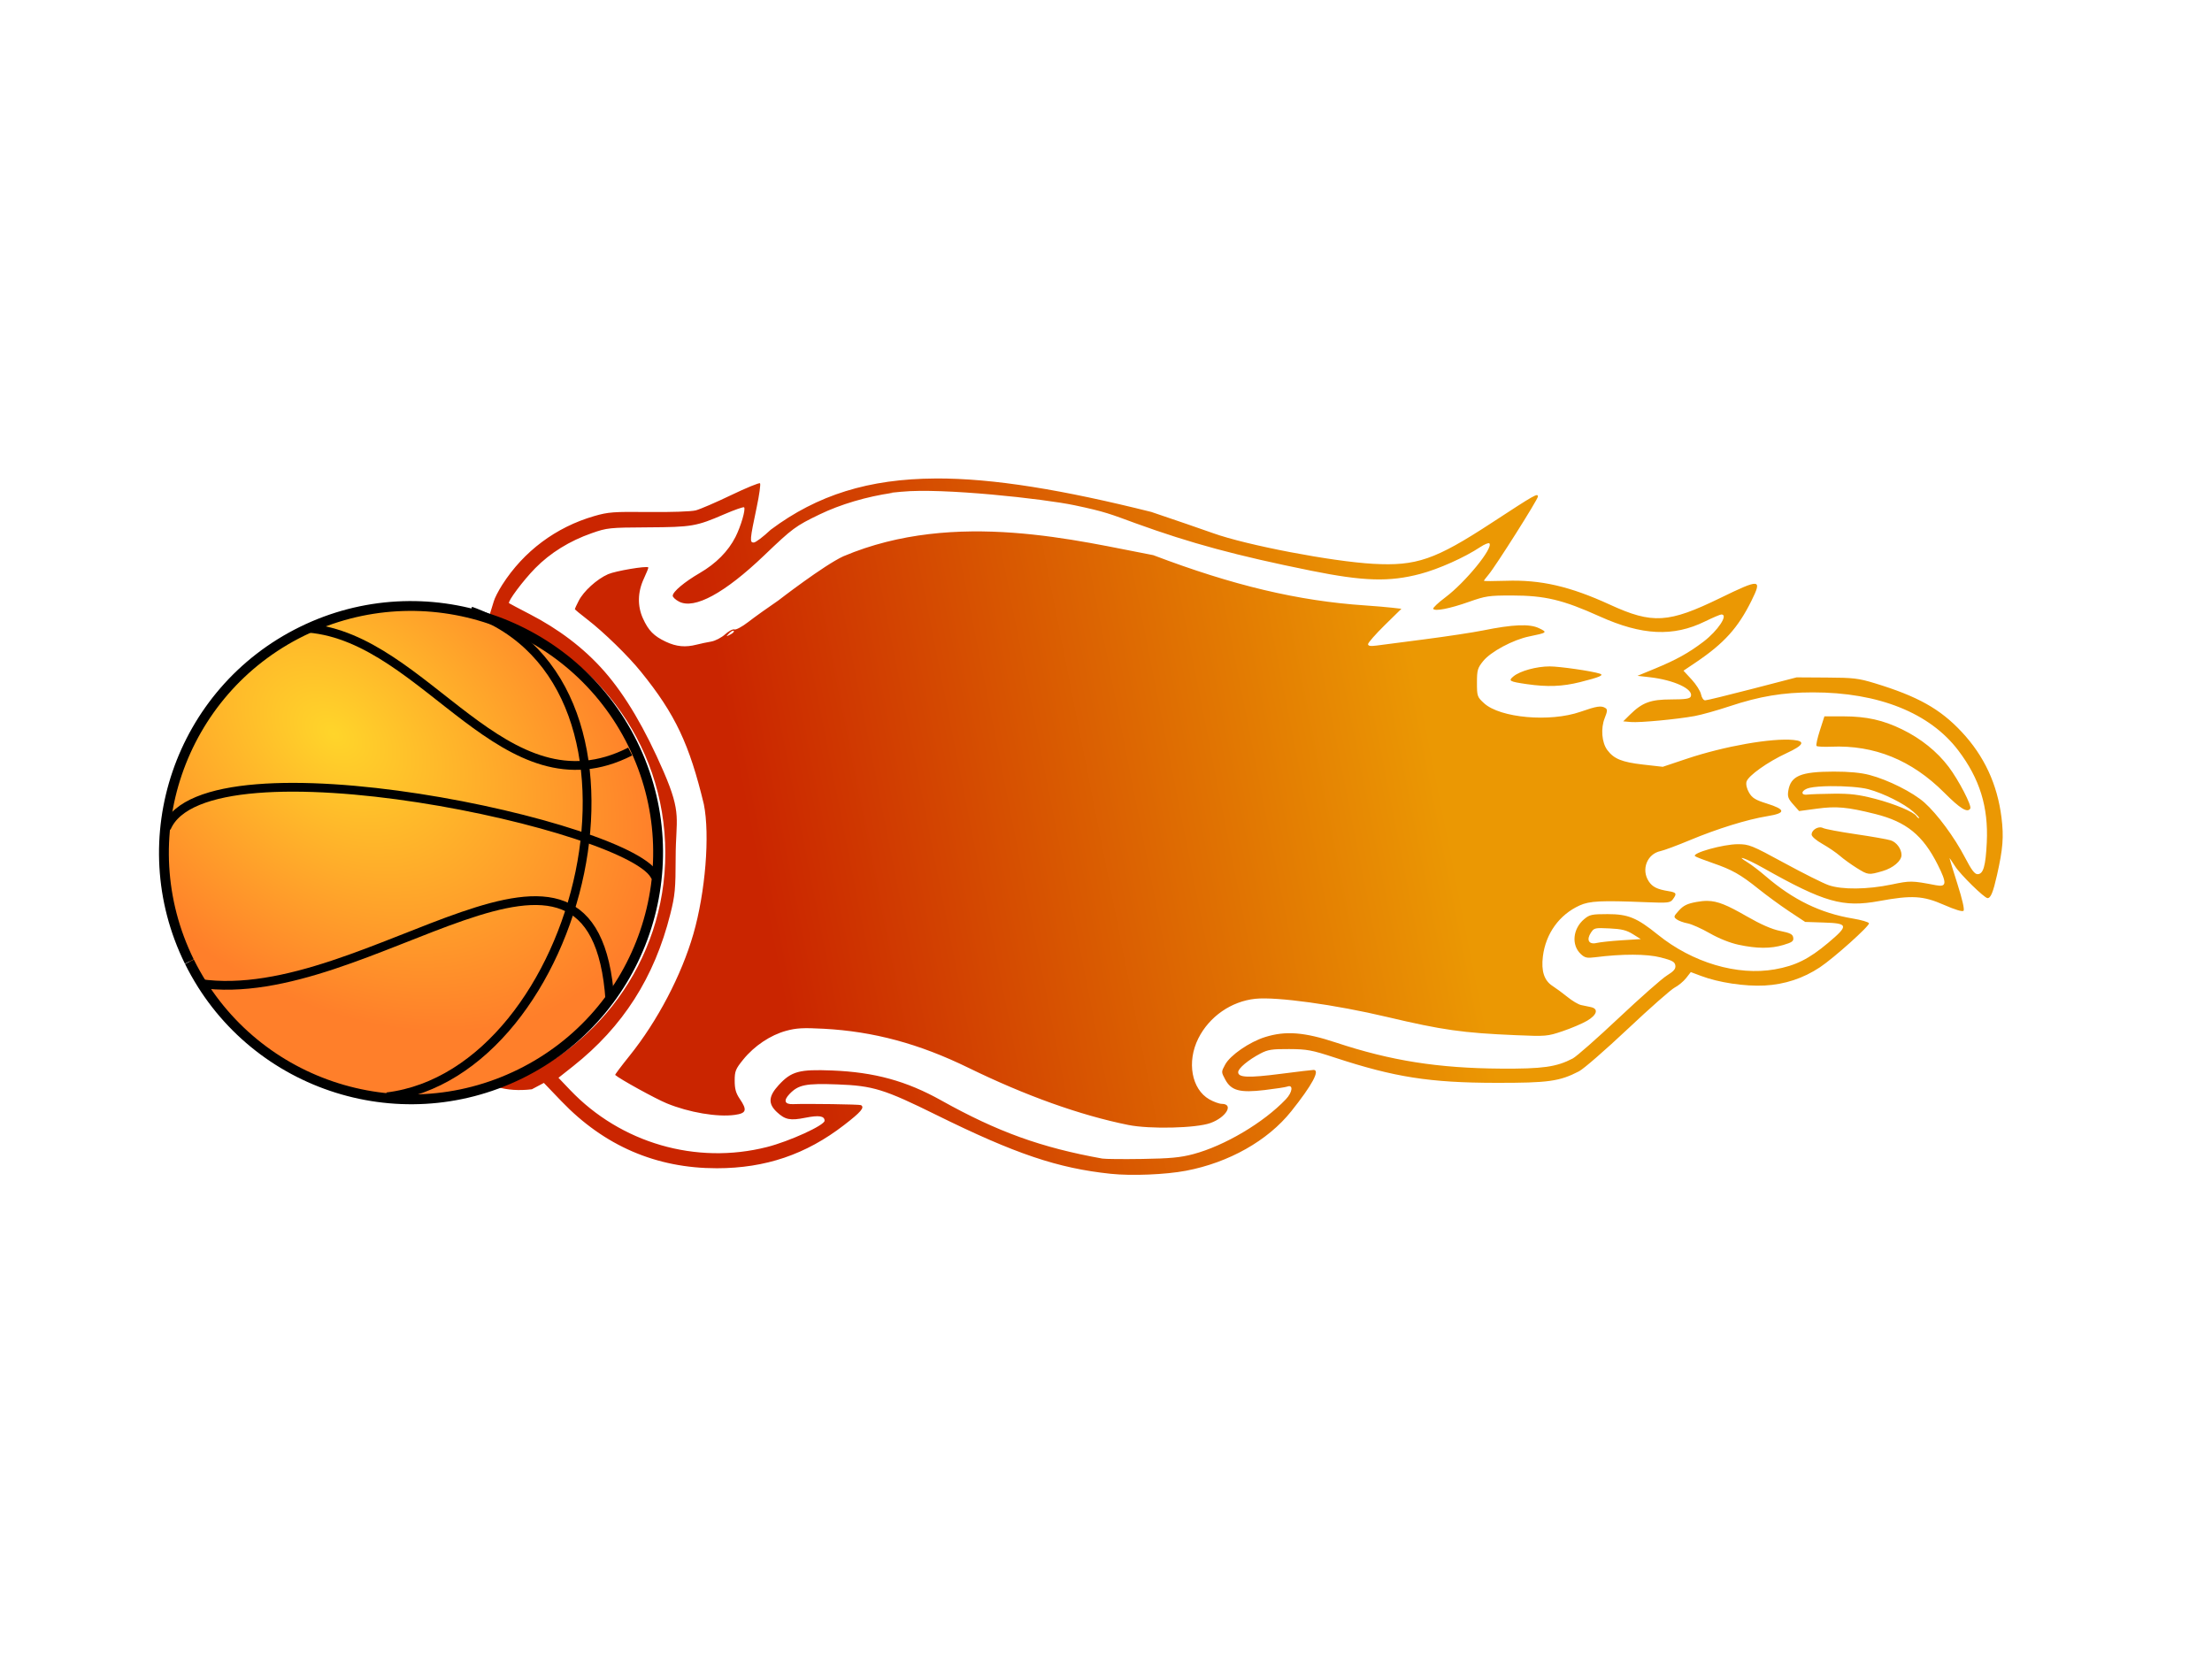 <?xml version="1.0" encoding="UTF-8" standalone="no"?>
<!-- Created with Inkscape (http://www.inkscape.org/) -->

<svg
   xmlns:dc="http://purl.org/dc/elements/1.1/"
   xmlns:cc="http://creativecommons.org/ns#"
   xmlns:rdf="http://www.w3.org/1999/02/22-rdf-syntax-ns#"
   xmlns:svg="http://www.w3.org/2000/svg"
   xmlns="http://www.w3.org/2000/svg"
   xmlns:sodipodi="http://sodipodi.sourceforge.net/DTD/sodipodi-0.dtd"
   xmlns:inkscape="http://www.inkscape.org/namespaces/inkscape"
   id="svg3968"
   sodipodi:docname="firebasketball.svg"
   viewBox="0 0 1107.1 841.1"
   version="1.1"
   inkscape:version="0.92.2 5c3e80d, 2017-08-06">
  <defs
     id="defs3970">
    <linearGradient
       id="linearGradient3966"
       y2="1137.9"
       gradientUnits="userSpaceOnUse"
       y1="1204.5"
       gradientTransform="translate(1782.1 -612.24)"
       x2="-1260.9"
       x1="-1597.8"
       inkscape:collect="always">
      <stop
         id="stop4922"
         style="stop-color:#ca2500"
         offset="0" />
      <stop
         id="stop4924"
         style="stop-color:#eb9803"
         offset="1" />
    </linearGradient>
    <radialGradient
       inkscape:collect="always"
       r="126.13"
       gradientTransform="matrix(1.138,0.88,-0.611,0.79,185.99,-237.58)"
       cx="362.18"
       cy="386"
       gradientUnits="userSpaceOnUse"
       id="radialGradient2197">
      <stop
         offset="0"
         style="stop-color:rgb(255, 213, 42)"
         id="stop2191" />
      <stop
         offset="1"
         style="stop-color:rgb(255, 127, 42)"
         id="stop2193" />
    </radialGradient>
  </defs>
  <sodipodi:namedview
     id="base"
     bordercolor="#666666"
     inkscape:pageshadow="2"
     inkscape:window-y="0"
     fit-margin-left="0"
     pagecolor="#ffffff"
     fit-margin-top="0"
     inkscape:window-maximized="1"
     inkscape:zoom="0.35"
     inkscape:window-x="4"
     inkscape:window-height="856"
     showgrid="false"
     borderopacity="1.0"
     inkscape:current-layer="layer1"
     inkscape:cx="553.56774"
     inkscape:cy="420.54861"
     fit-margin-right="0"
     fit-margin-bottom="0"
     inkscape:window-width="1436"
     inkscape:pageopacity="0.0"
     inkscape:document-units="px"
     inkscape:snap-global="false" />
  <g
     id="layer1"
     inkscape:label="Capa 1"
     inkscape:groupmode="layer"
     transform="translate(203.57,-111.81)">
    <g
       id="g53595">
      <g
         id="g53484">
        <g
           id="g53369">
          <path
             inkscape:export-xdpi="70.449944"
             inkscape:connector-curvature="0"
             inkscape:export-filename="E:\mis documentos\Documents\ESG\D-II-116\imgs\juego de estrellas\finales\bola de fuego.png"
             sodipodi:nodetypes="ccsssssscsccsccccsssssssssssssssscssscccsssssssssssssssssscccsscccssscssssssccczcsssssssssssscccsscccsscsssssssscccsssssssssscccsssssssssssssssssssssssssssssscccscsssssssssssssssczccsssssssssssssccssssssssssssssssssssssssssssssssssssssscccssssssssssssscccscccsssccsssscccsssssscccssssssssccsssssssssccssssssssssccscccssc"
             inkscape:export-ydpi="70.449944"
             d="m 264.54,351.33 c -33.159,0.173 -59.022,8.183 -82.375,25.656 -3.733,3.522 -7.544,6.406 -8.5,6.406 -2.075,0 -1.963,-1.325 1.5,-17.719 1.304,-6.172 2.04,-11.554 1.656,-11.938 -0.384,-0.384 -6.877,2.275 -14.438,5.906 -7.561,3.632 -15.55,7.088 -17.75,7.656 -2.242,0.579 -12.569,0.931 -23.5,0.812 -17.638,-0.191 -20.234,-0.01 -27.281,2.031 -19.172,5.546 -35.306,17.596 -46.031,34.375 -1.976,3.092 -3.879,6.834 -4.25,8.312 -0.778,2.471 -1.575,5.028 -2.375,7.688 51.016,15.17 88.219,62.401 88.219,118.34 0,54.442 -35.214,100.67 -84.125,117.09 5.057,1.479 10.82,1.901 17.344,1.125 l 6,-3.188 8.75,9.125 c 21.458,22.382 47.47,33.615 77.844,33.594 24.292,-0.017 44.599,-6.906 63.625,-21.594 8.601,-6.639 10.419,-8.814 8.5,-10 -0.653,-0.404 -26.456,-0.777 -34.062,-0.5 -4.189,0.152 -4.84,-1.803 -1.688,-5.094 4.435,-4.629 8.093,-5.368 23.938,-4.781 17.861,0.662 23.401,2.378 49.594,15.312 39.452,19.482 60.71,26.654 87.25,29.438 10.466,1.097 27.393,0.41 37.625,-1.531 21.472,-4.073 40.91,-15.035 52.625,-29.687 10.48,-13.108 14.629,-20.781 11.25,-20.781 -0.687,7e-4 -8.128,0.886 -16.531,1.969 -16.127,2.077 -21.219,1.876 -21.219,-0.844 10e-5,-1.911 5.03,-6.124 11.156,-9.344 3.714,-1.952 5.799,-2.265 14.344,-2.219 8.994,0.049 11.308,0.474 23,4.312 29.754,9.768 47.408,12.539 80.5,12.594 26.246,0.044 31.81,-0.725 41.594,-5.781 2.314,-1.196 13.277,-10.737 24.375,-21.188 11.098,-10.45 21.664,-19.768 23.5,-20.719 1.836,-0.95 4.421,-3.092 5.719,-4.75 l 2.344,-3 5.094,1.906 c 8.772,3.333 21.994,5.331 31.875,4.812 9.999,-0.525 19.371,-3.605 27.656,-9.125 7.066,-4.708 24.975,-20.773 24.562,-22.031 -0.2,-0.609 -3.856,-1.671 -8.094,-2.375 -16.148,-2.684 -29.86,-9.351 -43.656,-21.219 -3.049,-2.623 -7.099,-5.716 -9,-6.875 -6.923,-4.221 -0.681,-2.003 7.812,2.781 30.574,17.223 39.855,19.895 58.031,16.562 16.398,-3.007 21.969,-2.691 32.5,1.938 5.435,2.389 9.144,3.512 9.719,2.937 0.574,-0.574 -0.582,-5.684 -3.031,-13.375 -2.183,-6.854 -3.959,-12.661 -3.969,-12.906 -0.011,-0.245 1.228,1.551 2.781,4 2.626,4.141 14.661,15.938 16.25,15.938 1.595,0 2.791,-2.959 4.719,-11.5 2.975,-13.184 3.456,-19.14 2.25,-28.844 -2.07,-16.657 -8.641,-30.785 -19.906,-42.844 -10.799,-11.559 -22.018,-17.827 -43.625,-24.406 -8.019,-2.442 -10.635,-2.745 -24,-2.813 l -15,-0.094 -22.156,5.75 c -12.181,3.163 -22.813,5.75 -23.625,5.75 -0.84,0 -1.722,-1.297 -2.062,-3 -0.329,-1.647 -2.442,-4.97 -4.688,-7.406 l -4.094,-4.437 6.313,-4.25 c 14.022,-9.473 20.982,-17.199 27.656,-30.656 5.528,-11.146 4.466,-11.242 -15.594,-1.469 -25.866,12.601 -33.91,13.096 -55.156,3.344 -20.074,-9.214 -34.682,-12.566 -52.125,-11.969 -6.029,0.203 -10.969,0.204 -10.969,0 0,-0.204 1.062,-1.601 2.344,-3.125 3.594,-4.271 24.656,-37.592 24.656,-39 0,-1.903 -1.357,-1.119 -23.094,13.094 -28.327,18.522 -37.688,21.739 -59.375,20.531 -20.642,-1.15 -63.254,-9.299 -80.031,-15.313 -5.5,-1.971 -19.45,-6.763 -31,-10.656 -43.897,-10.955 -78.836,-16.902 -108.09,-16.75 z m -16.812,6.625 c 20.309,-2.03 71.092,3.527 86.562,6.781 15.47,3.254 18.087,4.465 30.562,9.031 27.593,9.995 50.279,16.141 87.781,23.719 26.316,5.317 39.148,5.683 54.563,1.625 9.262,-2.438 22.192,-8.219 30.125,-13.469 2.123,-1.405 4.154,-2.221 4.531,-1.844 2.153,2.153 -12.023,19.541 -22.031,27.031 -3.625,2.713 -6.341,5.3 -6.063,5.75 0.834,1.349 8.311,-0.116 17.875,-3.5 8.291,-2.934 9.985,-3.198 21.5,-3.188 16.564,0.016 25.483,2.152 44,10.5 21.11,9.517 36.796,10.262 52.625,2.5 3.927,-1.926 7.639,-3.5 8.25,-3.5 3.619,0 -1.757,8.131 -9.031,13.656 -7.362,5.592 -13.57,9.046 -24.062,13.375 l -8.938,3.687 6.062,0.688 c 12.215,1.382 22.057,5.952 20.656,9.594 -0.453,1.178 -2.544,1.517 -9.813,1.531 -10.332,0.019 -14.438,1.512 -20.656,7.625 l -3.375,3.344 3.875,0.344 c 4.434,0.381 22.943,-1.365 31.906,-3 3.3,-0.602 11.175,-2.802 17.5,-4.906 14.946,-4.972 26.667,-6.938 41.625,-6.938 32.892,-0.01 58.575,10.264 72.844,29.125 10.699,14.142 15.051,28.224 14.219,45.875 -0.564,11.968 -1.729,16 -4.625,16 -1.458,0 -3.062,-2.151 -6.219,-8.219 -5.35,-10.283 -13.962,-21.931 -20.406,-27.656 -5.753,-5.111 -18.158,-11.344 -27.438,-13.781 -4.361,-1.146 -10.284,-1.706 -18,-1.687 -16.5,0.038 -21.446,2.137 -22.656,9.594 -0.471,2.902 -0.05,4.028 2.438,6.812 l 2.969,3.344 8.875,-1.188 c 9.712,-1.326 15.213,-0.85 29.219,2.656 15.624,3.911 23.853,10.601 31.312,25.438 4.666,9.281 4.48,11.257 -0.938,10.219 -12.154,-2.329 -12.75,-2.317 -22.219,-0.344 -12.105,2.522 -24.811,2.639 -31.5,0.312 -2.75,-0.957 -12.741,-5.965 -22.219,-11.125 -16.23,-8.835 -17.597,-9.375 -23.156,-9.375 -7.346,0 -23.228,4.449 -21.437,6 0.443,0.384 4.412,1.926 8.812,3.438 9.692,3.328 13.872,5.676 23,13 3.85,3.089 10.649,8.078 15.125,11.062 l 8.156,5.406 9.344,0.312 c 12.301,0.38 12.54,1.44 2.219,10.125 -9.662,8.13 -16.372,11.48 -26.75,13.313 -18.748,3.31 -41.206,-3.354 -58.562,-17.375 -10.516,-8.495 -14.869,-10.281 -25.156,-10.281 -7.88,0 -9.001,0.244 -11.719,2.531 -5.671,4.772 -6.474,12.94 -1.688,17.437 2.026,1.904 3.106,2.151 7.219,1.625 13.526,-1.73 25.839,-1.701 32.812,0.094 5.785,1.489 7.053,2.206 7.313,4.031 0.241,1.696 -0.754,2.855 -4.25,5.031 -2.504,1.558 -13.344,11.129 -24.125,21.281 -10.781,10.152 -21.131,19.278 -23,20.25 -8.177,4.253 -15,5.201 -35.938,5.062 -31.408,-0.208 -55.051,-3.934 -82.5,-13.031 -15.852,-5.254 -25.258,-5.991 -35.562,-2.75 -7.823,2.46 -17.406,9.073 -19.938,13.75 -2,3.696 -2,3.692 0,7.438 3.008,5.633 7.343,6.802 19.813,5.312 5.403,-0.645 10.471,-1.42 11.25,-1.719 3.113,-1.195 2.678,2.799 -0.688,6.344 -11.095,11.687 -30.695,23.307 -46.375,27.469 -6.403,1.699 -11.492,2.181 -25.5,2.406 -9.625,0.154 -18.625,0.059 -20,-0.188 -30.567,-5.489 -52.464,-13.386 -80.625,-29.125 -17.45,-9.753 -33.437,-14.126 -54.625,-14.969 -16.422,-0.653 -20.352,0.41 -26.656,7.25 -5.194,5.635 -5.466,9.362 -0.969,13.562 4.125,3.853 6.638,4.357 14.25,2.844 6.827,-1.357 9.625,-0.92 9.625,1.5 0,2.275 -17.58,10.303 -28.812,13.156 -35.427,9 -73.168,-1.928 -98.531,-28.531 l -5.844,-6.125 7.344,-5.812 c 24.924,-19.74 40.674,-44.407 48.625,-76.094 2.362,-9.414 2.657,-12.461 2.688,-28.531 0.038,-19.262 3.264,-21.369 -6.031,-42.812 -9.295,-21.444 -18.993,-37.988 -29.563,-50.094 -10.57,-12.106 -23.512,-21.516 -37.219,-28.625 -5.581,-2.894 -10.342,-5.411 -10.562,-5.594 -0.896,-0.742 7.102,-11.45 13.125,-17.562 7.56,-7.672 17.167,-13.614 28.281,-17.5 7.672,-2.683 8.819,-2.8 28,-2.906 22.104,-0.123 24.325,-0.511 38.313,-6.563 5.129,-2.219 9.602,-3.772 9.906,-3.469 0.898,0.898 -1.598,9.486 -4.312,14.844 -3.617,7.137 -9.741,13.319 -17.844,18.031 -7.699,4.477 -13.563,9.394 -13.563,11.406 0,0.703 1.438,2.033 3.188,2.937 7.703,3.983 22.816,-4.236 42.594,-23.156 14.269,-13.649 15.681,-14.688 27.719,-20.5 10.474,-5.058 23.564,-8.929 36.438,-10.781 1.375,-0.384 -15.653,1.437 4.656,-0.594 z m -29.125,32.281 c -9.821,4.499 -32.625,22.156 -32.625,22.156 -5.259,3.57 -12.034,8.433 -15.062,10.781 -3.028,2.348 -6.14,4.013 -6.906,3.719 -0.766,-0.294 -2.866,0.802 -4.656,2.438 -1.796,1.64 -4.908,3.275 -6.969,3.625 -2.054,0.349 -5.325,1.035 -7.25,1.531 -5.688,1.468 -10.185,1.038 -15.5,-1.469 -5.958,-2.81 -8.664,-5.577 -11.406,-11.625 -2.828,-6.237 -2.681,-13.208 0.438,-19.906 1.381,-2.967 2.4,-5.507 2.25,-5.656 -0.862,-0.862 -16.473,1.777 -20.156,3.406 -5.617,2.485 -12.227,8.489 -14.687,13.313 -1.06,2.078 -1.938,3.94 -1.938,4.156 0,0.216 2.813,2.546 6.25,5.188 8.191,6.293 20.628,18.438 26.844,26.188 17.235,21.25 24.268,36.395 31.469,66.281 3.104,15.419 0.785,44.096 -5.25,65.031 -5.926,20.559 -17.942,43.501 -31.906,60.875 -4.138,5.149 -7.387,9.472 -7.219,9.625 2.221,2.018 20.107,11.871 25.812,14.219 11.078,4.558 25.316,6.976 34,5.781 5.908,-0.812 6.388,-2.365 2.5,-8.094 -1.892,-2.788 -2.5,-4.971 -2.5,-9 0,-4.782 0.428,-5.875 4.281,-10.625 5.547,-6.838 13.605,-12.23 21.469,-14.375 5.116,-1.396 8.575,-1.579 18.813,-1.031 24.902,1.331 47.754,7.48 72.406,19.531 28.559,13.961 55.937,23.77 80.031,28.625 10.791,2.174 33.93,1.624 41.125,-0.969 7.878,-2.84 11.831,-9.55 5.656,-9.594 -1.255,-0.01 -4.06,-1.022 -6.219,-2.25 -8.901,-5.065 -11.379,-18.766 -5.531,-30.469 5.475,-10.957 16.482,-18.613 28.562,-19.875 10.604,-1.107 39.874,2.929 65.906,9.094 27.675,6.553 37.933,8.009 64.5,9.125 15.019,0.631 15.73,0.585 23.375,-2 4.34,-1.467 9.852,-3.813 12.25,-5.219 5,-2.93 5.854,-6.018 1.875,-6.844 -1.375,-0.285 -3.574,-0.757 -4.906,-1.031 -1.332,-0.275 -4.369,-2.071 -6.75,-4 -2.381,-1.929 -5.774,-4.43 -7.531,-5.562 -4.17,-2.688 -5.719,-7.463 -4.813,-14.781 1.415,-11.432 8.207,-20.868 18.375,-25.5 5.011,-2.283 10.799,-2.545 33.438,-1.625 10.855,0.441 11.938,0.314 13.25,-1.469 2.114,-2.871 1.817,-3.423 -2.313,-4.094 -5.561,-0.903 -7.941,-2.098 -9.781,-4.906 -3.865,-5.899 -0.821,-13.718 5.906,-15.125 1.718,-0.36 8.3,-2.794 14.625,-5.438 13.704,-5.728 28.768,-10.409 38.813,-12.031 9.436,-1.524 9.343,-3.344 -0.281,-6.344 -5.694,-1.775 -7.295,-2.786 -8.844,-5.438 -1.142,-1.955 -1.645,-4.123 -1.281,-5.469 0.794,-2.942 10.582,-9.915 20.031,-14.281 8.579,-3.964 9.644,-6.033 3.437,-6.625 -10.892,-1.039 -34.461,3.106 -53.25,9.375 l -12.125,4.062 -9.937,-1.125 c -10.502,-1.198 -14.529,-2.844 -17.813,-7.25 -2.792,-3.746 -3.373,-10.851 -1.312,-16 1.359,-3.397 1.431,-4.362 0.375,-5.031 -2.111,-1.339 -4.314,-0.986 -12.531,1.875 -15.226,5.301 -40.179,3.086 -48.219,-4.281 -3.44,-3.152 -3.563,-3.551 -3.563,-10.281 0,-6.309 0.304,-7.341 3.094,-10.813 3.779,-4.701 14.941,-10.682 23.031,-12.344 9.129,-1.875 9.308,-2.045 4.875,-4.156 -4.681,-2.229 -12.982,-1.881 -28,1.156 -4.95,1.001 -18,2.979 -29,4.406 -11,1.427 -21.912,2.851 -24.25,3.156 -3.08,0.402 -4.25,0.211 -4.25,-0.719 0,-0.706 3.759,-4.987 8.344,-9.5 l 8.344,-8.187 -4.594,-0.531 c -2.523,-0.292 -8.644,-0.825 -13.594,-1.156 -33.469,-2.242 -66.078,-9.98 -106,-25.156 -36.679,-6.858 -98.928,-23.214 -155.03,0.531 z m -55.281,37.281 c 0.16,-0.019 0.291,0.01 0.375,0.094 0.335,0.335 -0.434,1.154 -1.719,1.813 -2.233,1.145 -2.275,1.134 -0.625,-0.594 0.712,-0.746 1.487,-1.256 1.969,-1.312 z m 408.75,17.875 c -6.569,0 -14.794,2.245 -18.094,4.938 -2.814,2.296 -2.181,2.656 6.656,3.938 10.222,1.483 17.788,1.198 26.563,-1 9.851,-2.468 12.236,-3.493 9.937,-4.25 -3.932,-1.294 -20.102,-3.625 -25.062,-3.625 z m 137.47,25 -2.281,7.094 c -1.254,3.895 -2.013,7.362 -1.656,7.719 0.357,0.352 3.666,0.532 7.344,0.375 21.517,-0.92 40.271,6.685 56.531,22.969 8.065,8.076 11.65,10.286 13.062,8 0.86,-1.392 -5.764,-14.196 -10.812,-20.875 -5.804,-7.68 -13.874,-14.155 -23.281,-18.75 -9.524,-4.652 -17.799,-6.513 -29.375,-6.531 h -9.531 z m 2.969,34.938 c 7.023,-0.081 15.099,0.483 19,1.531 7.619,2.047 17.91,7.193 22.5,11.25 1.996,1.765 3.318,3.227 2.938,3.25 -0.38,0.023 -0.966,-0.44 -1.313,-1 -1.311,-2.121 -11.012,-6.181 -20.812,-8.719 -8.098,-2.097 -12.33,-2.619 -20.688,-2.531 -5.775,0.061 -11.625,0.256 -13,0.438 -3.987,0.525 -3.105,-2.453 1,-3.375 2.329,-0.523 6.161,-0.795 10.375,-0.844 z m -4.969,20.625 c -2.052,-0.056 -4.406,1.66 -4.406,3.594 0,0.971 2.268,2.93 5.438,4.719 2.986,1.685 6.924,4.378 8.75,5.969 1.826,1.591 5.562,4.284 8.312,6 5.816,3.63 5.984,3.652 13.063,1.594 5.236,-1.522 9.437,-5.096 9.437,-8.031 0,-3.039 -2.493,-6.424 -5.406,-7.344 -1.706,-0.539 -9.619,-1.924 -17.594,-3.094 -7.975,-1.169 -15.287,-2.55 -16.25,-3.062 -0.408,-0.217 -0.87,-0.331 -1.344,-0.344 z m -56.531,36.812 c -1.715,-0.024 -3.47,0.17 -5.469,0.531 -4.601,0.832 -6.534,1.775 -8.781,4.25 -2.723,3 -2.801,3.252 -1.094,4.5 0.994,0.727 3.439,1.609 5.406,1.969 1.967,0.359 6.937,2.578 11.062,4.938 4.624,2.644 10.185,4.863 14.5,5.781 9.244,1.966 15.977,1.993 22.375,0.094 4.389,-1.303 5.199,-1.89 4.938,-3.656 -0.255,-1.72 -1.464,-2.339 -6.563,-3.375 -4.234,-0.861 -9.648,-3.243 -16.781,-7.344 -9.675,-5.562 -14.448,-7.616 -19.594,-7.688 z m -53.312,13.625 c 1.089,-4e-4 2.476,0.072 4.281,0.156 6.027,0.28 8.509,0.88 11.656,2.844 l 4,2.5 -9.5,0.594 c -5.225,0.334 -10.885,0.937 -12.594,1.344 -3.902,0.929 -5.251,-1.513 -2.844,-5.188 1.14,-1.74 1.733,-2.249 5,-2.25 z"
             style="fill:url(#linearGradient3966)"
             id="path4406" />
        </g>
      </g>
      <g
         id="layer1-2"
         inkscape:label="Livello 1"
         transform="translate(-398.906,93.086)">
        <path
           inkscape:connector-curvature="0"
           id="path2236"
           style="fill:url(#radialGradient2197);stroke:#000000;stroke-width:4.924"
           d="m 290.08,500.01 c -30.11,-61.16 -4.84,-135.2 56.42,-165.27 61.25,-30.07 135.41,-4.83 165.52,56.33 30.11,61.16 4.84,135.2 -56.42,165.27 -61.2,30.03 -135.27,4.89 -165.44,-56.18" />
        <path
           inkscape:connector-curvature="0"
           id="path9163"
           style="fill:none;stroke:#000000;stroke-width:0.732px"
           d="M 277.39,430.72 Z" />
        <path
           inkscape:connector-curvature="0"
           id="path9165"
           sodipodi:nodetypes="cc"
           style="fill:none;stroke:#000000;stroke-width:4.395"
           d="m 278.66,433.19 c 19.45,-47.33 235.47,-0.82 244.77,24.69" />
        <path
           inkscape:connector-curvature="0"
           id="path10136"
           sodipodi:nodetypes="cc"
           style="fill:none;stroke:#000000;stroke-width:4.395"
           d="m 430.85,324.55 c 104,36.62 55.8,231.28 -41.85,243.21" />
        <path
           inkscape:connector-curvature="0"
           id="path12150"
           sodipodi:nodetypes="cc"
           style="fill:none;stroke:#000000;stroke-width:4.395"
           d="m 349.68,333.19 c 59.19,4.94 98.08,93.83 161.07,61.73" />
        <path
           inkscape:connector-curvature="0"
           id="path13121"
           sodipodi:nodetypes="cc"
           style="fill:none;stroke:#000000;stroke-width:4.395"
           d="M 295.15,510.97 C 380.12,523.73 493,405.62 500.61,519.61" />
      </g>
    </g>
  </g>
</svg>
